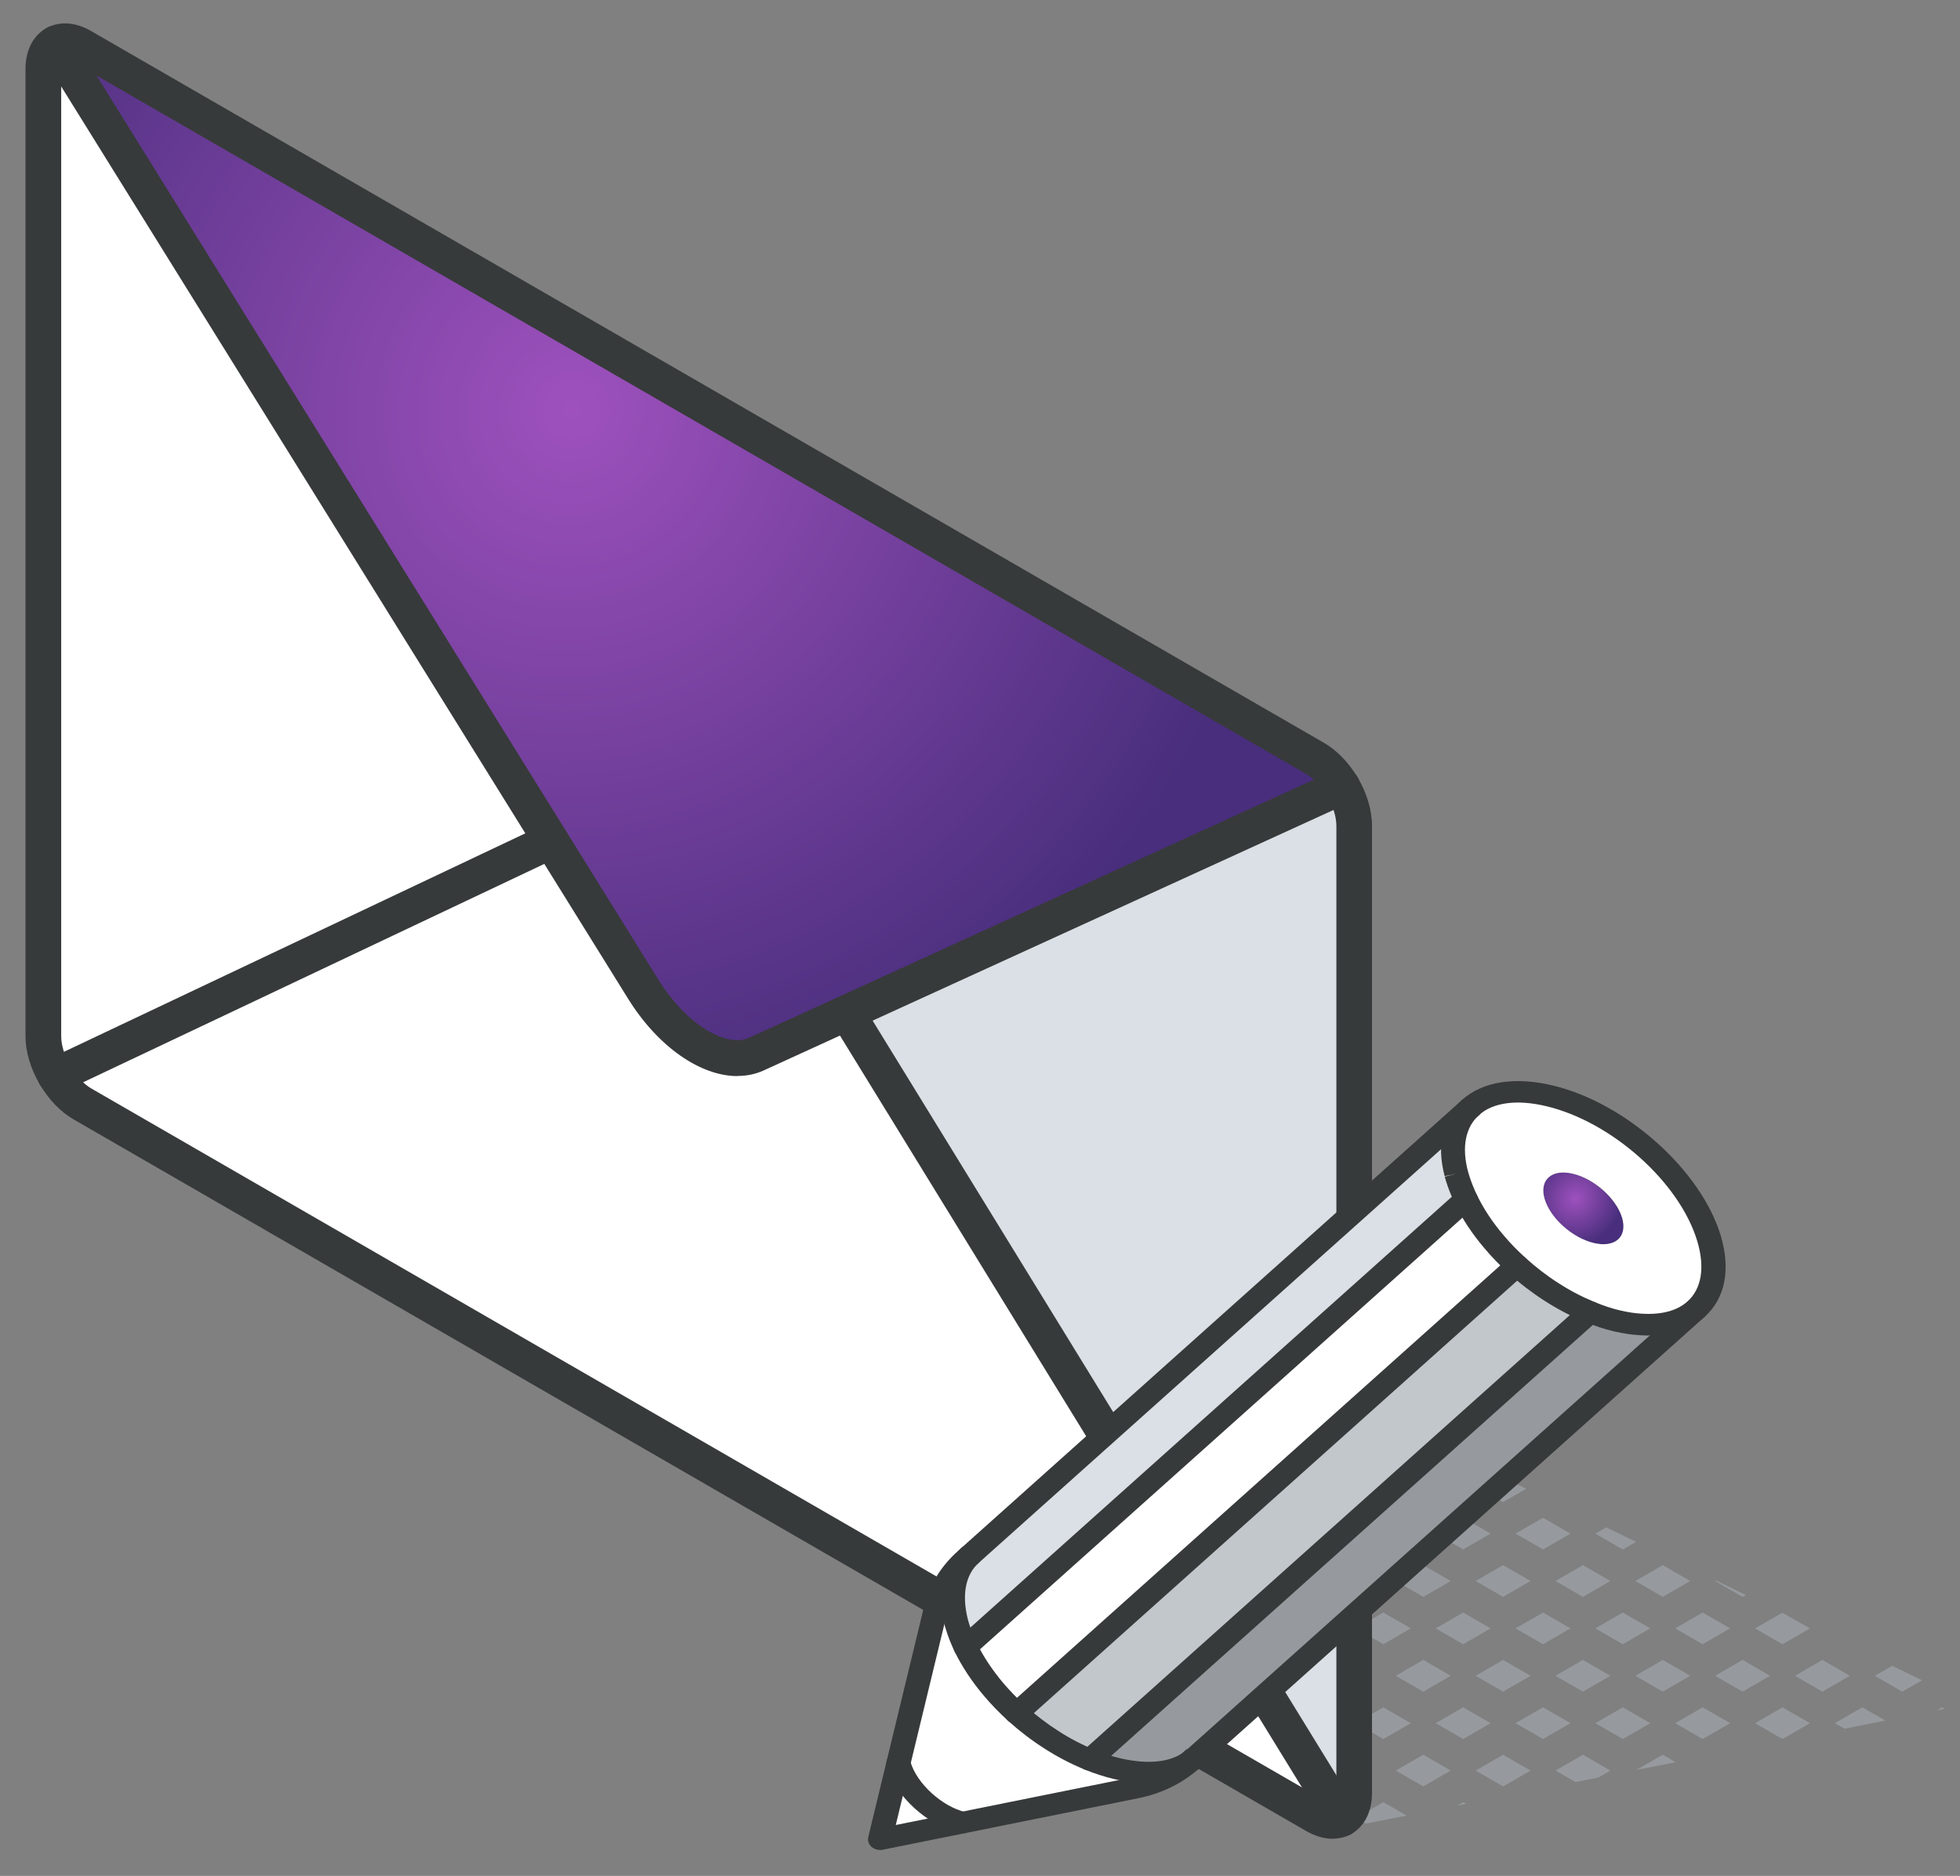 <svg width="70" height="67" viewBox="0 0 70 67" fill="none" xmlns="http://www.w3.org/2000/svg">
<rect x="0" y="0" width="70" height="67" fill="#808080" stroke="none"/>
<g id="Group 179934">
<g id="mail_envelope">
<g id="Group 179935">
<path id="Vector" d="M69.362 60.98L69.175 61.092L69.456 61.034L69.362 60.98Z" fill="#969A9E"/>
<path id="Vector_2" d="M66.511 60.98L65.531 61.546L65.874 61.742L67.335 61.453L66.511 60.98Z" fill="#969A9E"/>
<path id="Vector_3" d="M68.645 60.014L67.58 59.497L66.957 59.853L67.937 60.419L68.645 60.014Z" fill="#969A9E"/>
<path id="Vector_4" d="M64.641 58.161L63.656 57.6L62.68 58.161L63.66 58.727L64.641 58.161Z" fill="#969A9E"/>
<path id="Vector_5" d="M64.641 61.546L63.66 60.98L62.68 61.546L63.66 62.112L64.641 61.546Z" fill="#969A9E"/>
<path id="Vector_6" d="M66.066 59.853L65.086 59.287L64.106 59.853L65.086 60.419L66.066 59.853Z" fill="#969A9E"/>
<path id="Vector_7" d="M61.789 58.16L60.809 57.595L59.829 58.16L60.809 58.726L61.789 58.16Z" fill="#969A9E"/>
<path id="Vector_8" d="M62.351 56.967L61.286 56.45L61.255 56.468L62.235 57.034L62.351 56.967Z" fill="#969A9E"/>
<path id="Vector_9" d="M61.789 61.546L60.809 60.98L59.829 61.546L60.809 62.112L61.789 61.546Z" fill="#969A9E"/>
<path id="Vector_10" d="M63.215 59.853L62.235 59.287L61.255 59.853L62.235 60.419L63.215 59.853Z" fill="#969A9E"/>
<path id="Vector_11" d="M60.364 56.468L59.384 55.902L58.404 56.468L59.384 57.034L60.364 56.468Z" fill="#969A9E"/>
<path id="Vector_12" d="M58.431 55.069L57.366 54.553L56.978 54.776L57.958 55.341L58.431 55.069Z" fill="#969A9E"/>
<path id="Vector_13" d="M59.384 59.287L58.404 59.853L59.384 60.419L60.364 59.853L59.384 59.287Z" fill="#969A9E"/>
<path id="Vector_14" d="M58.938 58.16L57.958 57.595L56.978 58.16L57.958 58.726L58.938 58.16Z" fill="#969A9E"/>
<path id="Vector_15" d="M57.513 56.468L56.533 55.902L55.553 56.468L56.533 57.034L57.513 56.468Z" fill="#969A9E"/>
<path id="Vector_16" d="M58.938 61.546L57.958 60.98L56.978 61.546L57.958 62.112L58.938 61.546Z" fill="#969A9E"/>
<path id="Vector_17" d="M59.847 62.94L59.384 62.673L58.444 63.216L59.847 62.94Z" fill="#969A9E"/>
<path id="Vector_18" d="M56.266 63.648L57.085 63.488L57.513 63.239L56.533 62.673L55.553 63.239L56.266 63.648Z" fill="#969A9E"/>
<path id="Vector_19" d="M56.087 54.775L55.108 54.209L54.127 54.775L55.108 55.34L56.087 54.775Z" fill="#969A9E"/>
<path id="Vector_20" d="M56.087 58.16L55.108 57.595L54.127 58.16L55.108 58.726L56.087 58.16Z" fill="#969A9E"/>
<path id="Vector_21" d="M56.087 61.546L55.108 60.98L54.127 61.546L55.108 62.112L56.087 61.546Z" fill="#969A9E"/>
<path id="Vector_22" d="M57.513 59.853L56.533 59.287L55.553 59.853L56.533 60.419L57.513 59.853Z" fill="#969A9E"/>
<path id="Vector_23" d="M54.662 56.468L53.682 55.902L52.702 56.468L53.682 57.034L54.662 56.468Z" fill="#969A9E"/>
<path id="Vector_24" d="M53.236 54.775L52.257 54.209L51.276 54.775L52.257 55.34L53.236 54.775Z" fill="#969A9E"/>
<path id="Vector_25" d="M54.511 53.172L53.441 52.655L52.702 53.083L53.682 53.649L54.511 53.172Z" fill="#969A9E"/>
<path id="Vector_26" d="M53.236 58.16L52.257 57.595L51.276 58.16L52.257 58.726L53.236 58.16Z" fill="#969A9E"/>
<path id="Vector_27" d="M52.257 60.98L51.276 61.546L52.257 62.112L53.236 61.546L52.257 60.98Z" fill="#969A9E"/>
<path id="Vector_28" d="M54.662 59.853L53.682 59.287L52.702 59.853L53.682 60.419L54.662 59.853Z" fill="#969A9E"/>
<path id="Vector_29" d="M52.052 64.487L52.359 64.424L52.257 64.366L52.052 64.487Z" fill="#969A9E"/>
<path id="Vector_30" d="M53.682 62.673L52.702 63.239L53.682 63.804L54.662 63.239L53.682 62.673Z" fill="#969A9E"/>
<path id="Vector_31" d="M50.386 51.39L49.406 50.824L48.425 51.39L49.406 51.956L50.386 51.39Z" fill="#969A9E"/>
<path id="Vector_32" d="M50.831 57.034L51.811 56.468L50.831 55.902L49.851 56.468L50.831 57.034Z" fill="#969A9E"/>
<path id="Vector_33" d="M49.406 55.34L50.386 54.775L49.406 54.209L48.425 54.775L49.406 55.34Z" fill="#969A9E"/>
<path id="Vector_34" d="M50.831 53.648L51.811 53.082L50.831 52.517L49.851 53.082L50.831 53.648Z" fill="#969A9E"/>
<path id="Vector_35" d="M49.406 58.726L50.386 58.16L49.406 57.595L48.425 58.16L49.406 58.726Z" fill="#969A9E"/>
<path id="Vector_36" d="M49.406 62.112L50.386 61.546L49.406 60.98L48.425 61.546L49.406 62.112Z" fill="#969A9E"/>
<path id="Vector_37" d="M51.811 59.853L50.831 59.287L49.851 59.853L50.831 60.419L51.811 59.853Z" fill="#969A9E"/>
<path id="Vector_38" d="M50.239 64.847L49.406 64.366L48.425 64.932L48.778 65.132L50.239 64.847Z" fill="#969A9E"/>
<path id="Vector_39" d="M50.831 62.673L49.851 63.239L50.831 63.804L51.811 63.239L50.831 62.673Z" fill="#969A9E"/>
<path id="Vector_40" d="M47.535 51.389L47.031 51.1L47.085 51.652L47.535 51.389Z" fill="#969A9E"/>
<path id="Vector_41" d="M48.216 50.129L47.151 49.612L47 49.697L47.98 50.263L48.216 50.129Z" fill="#969A9E"/>
<path id="Vector_42" d="M47.535 54.775L47.379 54.682L47.392 54.86L47.535 54.775Z" fill="#969A9E"/>
<path id="Vector_43" d="M47.98 53.648L48.96 53.082L47.98 52.517L47.209 52.962L47.236 53.216L47.98 53.648Z" fill="#969A9E"/>
<path id="Vector_44" d="M47.98 57.034L48.96 56.468L47.98 55.902L47.521 56.17L47.579 56.802L47.98 57.034Z" fill="#969A9E"/>
<path id="Vector_45" d="M47.98 60.419L48.96 59.853L47.98 59.287L47.829 59.376L47.927 60.387L47.98 60.419Z" fill="#969A9E"/>
<path id="Vector_46" d="M48.96 63.239L48.158 62.775L48.243 63.653L48.96 63.239Z" fill="#969A9E"/>
</g>
<g id="Group 179936">
<path id="Vector_47" d="M48.362 29.499V64.042C48.362 64.497 48.196 64.812 47.937 64.957L30.248 36.172L47.932 28.091C48.2 28.533 48.362 29.044 48.362 29.499Z" fill="#DAE0E5"/>
<path id="Vector_48" d="M30.252 36.167L47.941 64.952C47.694 65.088 47.35 65.058 46.971 64.842L2.943 39.421C2.569 39.204 2.229 38.834 1.978 38.417L19.679 30.034L22.971 35.329C24.119 37.175 25.855 38.179 27.003 37.651L30.252 36.163V36.167Z" fill="white"/>
<path id="Vector_49" d="M47.932 28.091L26.999 37.66C25.85 38.188 24.115 37.184 22.967 35.338L1.978 1.56C2.224 1.424 2.565 1.454 2.939 1.67L46.967 27.091C47.341 27.308 47.682 27.678 47.932 28.091Z" fill="url(#paint0_radial_1008_25998)"/>
<path id="Vector_50" d="M1.982 1.561L19.679 30.044L1.978 38.426C1.71 37.984 1.548 37.474 1.548 37.019V2.475C1.548 2.016 1.714 1.701 1.982 1.565V1.561Z" fill="white"/>
<path id="Vector_51" d="M47.601 65.675C47.295 65.675 46.971 65.582 46.652 65.399L2.624 39.978C2.173 39.719 1.748 39.281 1.429 38.745C1.093 38.179 0.91 37.562 0.91 37.01V2.466C0.91 1.79 1.191 1.249 1.684 0.99C2.144 0.748 2.705 0.79 3.262 1.113L47.29 26.534C47.741 26.794 48.166 27.232 48.481 27.759C48.817 28.32 49 28.937 49 29.494V64.038C49 64.714 48.724 65.25 48.239 65.514C48.043 65.62 47.826 65.671 47.596 65.671L47.601 65.675ZM47.635 64.395C47.665 64.378 47.728 64.268 47.728 64.042V29.499C47.728 29.171 47.605 28.776 47.388 28.418C47.184 28.078 46.916 27.793 46.652 27.644L2.624 2.223C2.433 2.113 2.309 2.109 2.28 2.126C2.254 2.138 2.186 2.228 2.186 2.47V37.014C2.186 37.337 2.309 37.733 2.526 38.098C2.73 38.443 2.998 38.724 3.262 38.877L47.29 64.297C47.499 64.417 47.618 64.408 47.635 64.4V64.395Z" fill="#373A3A"/>
<path id="Vector_52" d="M26.335 38.434C25.021 38.434 23.503 37.396 22.431 35.669L1.442 1.891C1.255 1.593 1.348 1.198 1.646 1.011C1.944 0.824 2.339 0.917 2.526 1.215L23.515 34.993C24.579 36.703 26.016 37.404 26.739 37.073L47.673 27.503C47.992 27.359 48.371 27.499 48.52 27.818C48.664 28.137 48.524 28.515 48.205 28.664L27.271 38.234C26.982 38.366 26.667 38.429 26.34 38.429L26.335 38.434Z" fill="#373A3A"/>
<path id="Vector_53" d="M47.937 65.595C47.724 65.595 47.511 65.489 47.392 65.293L29.704 36.508C29.521 36.206 29.614 35.815 29.912 35.632C30.214 35.449 30.605 35.542 30.788 35.84L48.477 64.625C48.66 64.927 48.566 65.318 48.269 65.501C48.166 65.565 48.047 65.595 47.937 65.595Z" fill="#373A3A"/>
<path id="Vector_54" d="M1.978 39.06C1.739 39.06 1.51 38.924 1.399 38.694C1.25 38.375 1.386 37.996 1.701 37.843L19.403 29.46C19.722 29.307 20.1 29.443 20.253 29.762C20.402 30.081 20.266 30.46 19.951 30.613L2.25 38.996C2.161 39.038 2.067 39.055 1.978 39.055V39.06Z" fill="#373A3A"/>
</g>
</g>
<g id="pencil">
<path id="Vector_55" d="M34.374 65.096L31.431 65.69L32.089 62.97C32.092 62.988 32.098 63.003 32.101 63.021C32.361 63.928 33.38 64.858 34.374 65.096Z" fill="white"/>
<path id="Vector_56" d="M38.92 62.855L56.792 46.865C57.11 46.995 57.43 47.103 57.751 47.177C57.908 47.216 58.063 47.244 58.212 47.264C59.237 47.41 60.056 47.226 60.574 46.76L42.703 62.75C42.645 62.801 42.58 62.852 42.514 62.898C42.001 63.26 41.248 63.39 40.338 63.254C40.192 63.234 40.034 63.203 39.88 63.165C39.559 63.088 39.238 62.983 38.92 62.852V62.855Z" fill="#969A9E"/>
<path id="Vector_57" d="M34.483 58.828L52.354 42.838C52.603 43.358 52.944 43.868 53.356 44.352C53.608 44.649 53.886 44.936 54.181 45.202L36.309 61.192C36.011 60.923 35.737 60.639 35.485 60.342C35.075 59.86 34.735 59.348 34.483 58.828Z" fill="white"/>
<path id="Vector_58" d="M38.92 62.854C39.238 62.985 39.559 63.09 39.88 63.167C40.037 63.205 40.192 63.233 40.338 63.257C41.248 63.392 41.995 63.257 42.514 62.9C41.978 63.372 41.308 63.7 40.575 63.846L34.374 65.096C33.38 64.855 32.361 63.928 32.101 63.021C32.098 63.003 32.092 62.987 32.089 62.97L33.423 57.457C33.584 56.783 33.962 56.163 34.508 55.674L34.652 55.546C34.088 56.05 33.887 56.875 34.145 57.91C34.159 57.964 34.174 58.018 34.191 58.072C34.268 58.323 34.365 58.576 34.489 58.825C34.738 59.345 35.078 59.855 35.491 60.339C35.742 60.636 36.02 60.923 36.315 61.189C36.699 61.535 37.111 61.853 37.546 62.129C37.99 62.416 38.454 62.66 38.926 62.852L38.92 62.854Z" fill="white"/>
<path id="Vector_59" d="M56.792 46.865L38.92 62.855C38.448 62.665 37.984 62.419 37.54 62.132C37.105 61.853 36.693 61.538 36.309 61.192L54.181 45.202C54.564 45.548 54.977 45.866 55.409 46.145C55.853 46.432 56.316 46.675 56.789 46.867L56.792 46.865Z" fill="#C2C7CC"/>
<path id="Vector_60" d="M57.931 43.491C58.138 44.175 57.685 44.58 56.918 44.398C56.153 44.214 55.369 43.512 55.166 42.83C54.962 42.146 55.415 41.742 56.179 41.923C56.944 42.108 57.728 42.81 57.931 43.491Z" fill="url(#paint1_radial_1008_25998)"/>
<path id="Vector_61" d="M60.574 46.762C60.056 47.226 59.237 47.413 58.212 47.267C58.063 47.246 57.908 47.216 57.751 47.18C57.43 47.103 57.11 46.998 56.792 46.867C56.319 46.678 55.856 46.432 55.412 46.145C54.977 45.866 54.567 45.548 54.184 45.202C53.886 44.933 53.608 44.649 53.359 44.352C52.95 43.87 52.609 43.358 52.357 42.838C52.237 42.587 52.136 42.336 52.059 42.085C52.042 42.028 52.028 41.974 52.013 41.921C51.741 40.891 51.959 40.061 52.523 39.556C53.118 39.023 54.103 38.844 55.346 39.144C57.825 39.736 60.376 42.018 61.041 44.239C61.373 45.348 61.172 46.232 60.577 46.762H60.574ZM56.918 44.395C57.685 44.58 58.138 44.172 57.931 43.488C57.725 42.804 56.941 42.102 56.179 41.921C55.415 41.736 54.962 42.144 55.166 42.827C55.372 43.511 56.156 44.213 56.918 44.395Z" fill="white"/>
<path id="Vector_62" d="M34.142 57.911C33.887 56.876 34.085 56.054 34.649 55.547L52.52 39.557C51.956 40.061 51.739 40.891 52.011 41.921C52.025 41.972 52.039 42.029 52.056 42.085C52.134 42.336 52.234 42.587 52.354 42.838L34.483 58.828C34.362 58.577 34.265 58.326 34.185 58.075C34.168 58.019 34.154 57.967 34.139 57.913L34.142 57.911Z" fill="#DAE0E5"/>
<path id="Vector_63" d="M58.879 47.7C58.644 47.7 58.401 47.682 58.143 47.646C57.974 47.62 57.805 47.59 57.639 47.551C57.31 47.474 56.964 47.359 56.611 47.216C56.11 47.011 55.621 46.755 55.157 46.455C54.713 46.171 54.281 45.84 53.874 45.471C53.559 45.187 53.27 44.887 53.013 44.58C52.577 44.068 52.222 43.532 51.962 42.989C51.833 42.723 51.727 42.451 51.644 42.187C51.627 42.133 51.612 42.08 51.598 42.026L52.013 41.921L51.595 42.008C51.297 40.878 51.518 39.91 52.219 39.282C52.952 38.627 54.1 38.445 55.458 38.77C58.066 39.392 60.757 41.8 61.456 44.137C61.816 45.348 61.613 46.378 60.88 47.031C60.388 47.472 59.706 47.697 58.882 47.697L58.879 47.7ZM52.431 41.834V41.849C52.446 41.893 52.46 41.936 52.471 41.982C52.543 42.215 52.637 42.451 52.749 42.684C52.984 43.171 53.304 43.655 53.697 44.116C53.934 44.398 54.198 44.669 54.484 44.928C54.856 45.264 55.251 45.569 55.658 45.827C56.076 46.099 56.517 46.327 56.966 46.511C57.276 46.637 57.573 46.737 57.857 46.803C57.994 46.837 58.135 46.862 58.275 46.883C59.148 47.008 59.835 46.87 60.265 46.486C60.771 46.032 60.897 45.269 60.617 44.331C59.99 42.233 57.571 40.069 55.228 39.51C54.181 39.259 53.327 39.372 52.821 39.825C52.34 40.256 52.199 40.968 52.426 41.831L52.431 41.834Z" fill="#373A3A"/>
<path id="Vector_64" d="M34.374 65.48C34.337 65.48 34.299 65.475 34.262 65.467C33.117 65.191 31.983 64.158 31.686 63.116C31.683 63.105 31.68 63.093 31.677 63.083C31.671 63.07 31.668 63.052 31.665 63.034C31.625 62.824 31.783 62.627 32.018 62.591C32.249 62.555 32.467 62.693 32.51 62.898C32.513 62.911 32.516 62.924 32.519 62.934C32.745 63.702 33.641 64.522 34.486 64.725C34.715 64.781 34.849 64.991 34.789 65.196C34.737 65.368 34.563 65.48 34.374 65.48Z" fill="#373A3A"/>
<path id="Vector_65" d="M41.016 63.693C40.779 63.693 40.53 63.672 40.269 63.634C40.097 63.608 39.928 63.575 39.768 63.536C39.43 63.455 39.084 63.342 38.743 63.203C38.242 62.999 37.752 62.742 37.289 62.443C36.839 62.156 36.407 61.825 36.006 61.462C35.702 61.188 35.413 60.89 35.144 60.573C34.709 60.06 34.354 59.522 34.09 58.979C33.965 58.721 33.859 58.449 33.776 58.175C33.755 58.114 33.738 58.055 33.724 57.993C33.443 56.853 33.664 55.887 34.348 55.275L52.219 39.285C52.388 39.134 52.66 39.134 52.827 39.285C52.995 39.436 52.995 39.68 52.827 39.828L34.955 55.818C34.486 56.238 34.345 56.95 34.563 57.827C34.574 57.873 34.589 57.921 34.603 57.97C34.677 58.211 34.769 58.449 34.881 58.675C35.115 59.161 35.436 59.643 35.828 60.109C36.075 60.398 36.341 60.673 36.616 60.921C36.982 61.254 37.38 61.556 37.792 61.82C38.211 62.092 38.651 62.32 39.101 62.504C39.399 62.627 39.699 62.724 39.994 62.796C40.126 62.827 40.266 62.855 40.412 62.878C41.191 62.993 41.827 62.899 42.25 62.599C42.302 62.563 42.353 62.522 42.399 62.481L60.27 46.491C60.439 46.34 60.711 46.34 60.877 46.491C61.046 46.642 61.046 46.886 60.877 47.034L43.006 63.024C42.934 63.088 42.86 63.147 42.78 63.203C42.319 63.529 41.718 63.695 41.016 63.695V63.693Z" fill="#373A3A"/>
<path id="Vector_66" d="M31.431 66.075C31.319 66.075 31.21 66.036 31.127 65.965C31.024 65.873 30.978 65.739 31.01 65.611L33.002 57.378C33.18 56.63 33.595 55.949 34.202 55.406L34.345 55.277C34.514 55.126 34.786 55.126 34.952 55.277C35.121 55.429 35.121 55.672 34.952 55.821L34.809 55.949C34.319 56.387 33.984 56.937 33.841 57.539L31.992 65.183L40.481 63.472C41.139 63.339 41.738 63.05 42.21 62.627L42.385 62.471L42.992 63.014L42.811 63.175C42.224 63.695 41.483 64.059 40.667 64.223L31.522 66.067C31.491 66.075 31.459 66.077 31.428 66.077L31.431 66.075Z" fill="#373A3A"/>
<path id="Vector_67" d="M34.483 59.212C34.374 59.212 34.262 59.174 34.179 59.099C34.01 58.948 34.01 58.705 34.179 58.556L52.05 42.566C52.219 42.415 52.491 42.415 52.657 42.566C52.826 42.718 52.826 42.961 52.657 43.11L34.786 59.099C34.703 59.174 34.592 59.212 34.483 59.212Z" fill="#373A3A"/>
<path id="Vector_68" d="M36.309 61.577C36.201 61.577 36.089 61.538 36.006 61.464C35.837 61.313 35.84 61.072 36.006 60.921L53.877 44.931C54.046 44.78 54.318 44.782 54.484 44.931C54.65 45.079 54.65 45.323 54.484 45.474L36.613 61.464C36.53 61.538 36.418 61.577 36.309 61.577Z" fill="#373A3A"/>
<path id="Vector_69" d="M38.92 63.239C38.812 63.239 38.7 63.2 38.617 63.126C38.448 62.975 38.448 62.731 38.617 62.583L56.488 46.593C56.657 46.442 56.929 46.442 57.095 46.593C57.261 46.744 57.264 46.987 57.095 47.136L39.224 63.126C39.141 63.2 39.029 63.239 38.92 63.239Z" fill="#373A3A"/>
</g>
</g>
<defs>
<radialGradient id="paint0_radial_1008_25998" cx="0" cy="0" r="1" gradientUnits="userSpaceOnUse" gradientTransform="translate(20.398 14.647) rotate(33.62) scale(25.512 26.278)">
<stop stop-color="#9E51BD"/>
<stop offset="1" stop-color="#482E7C"/>
</radialGradient>
<radialGradient id="paint1_radial_1008_25998" cx="0" cy="0" r="1" gradientUnits="userSpaceOnUse" gradientTransform="translate(56.265 42.809) rotate(36.956) scale(1.657 1.778)">
<stop stop-color="#9E51BD"/>
<stop offset="1" stop-color="#482E7C"/>
</radialGradient>
</defs>
</svg>
